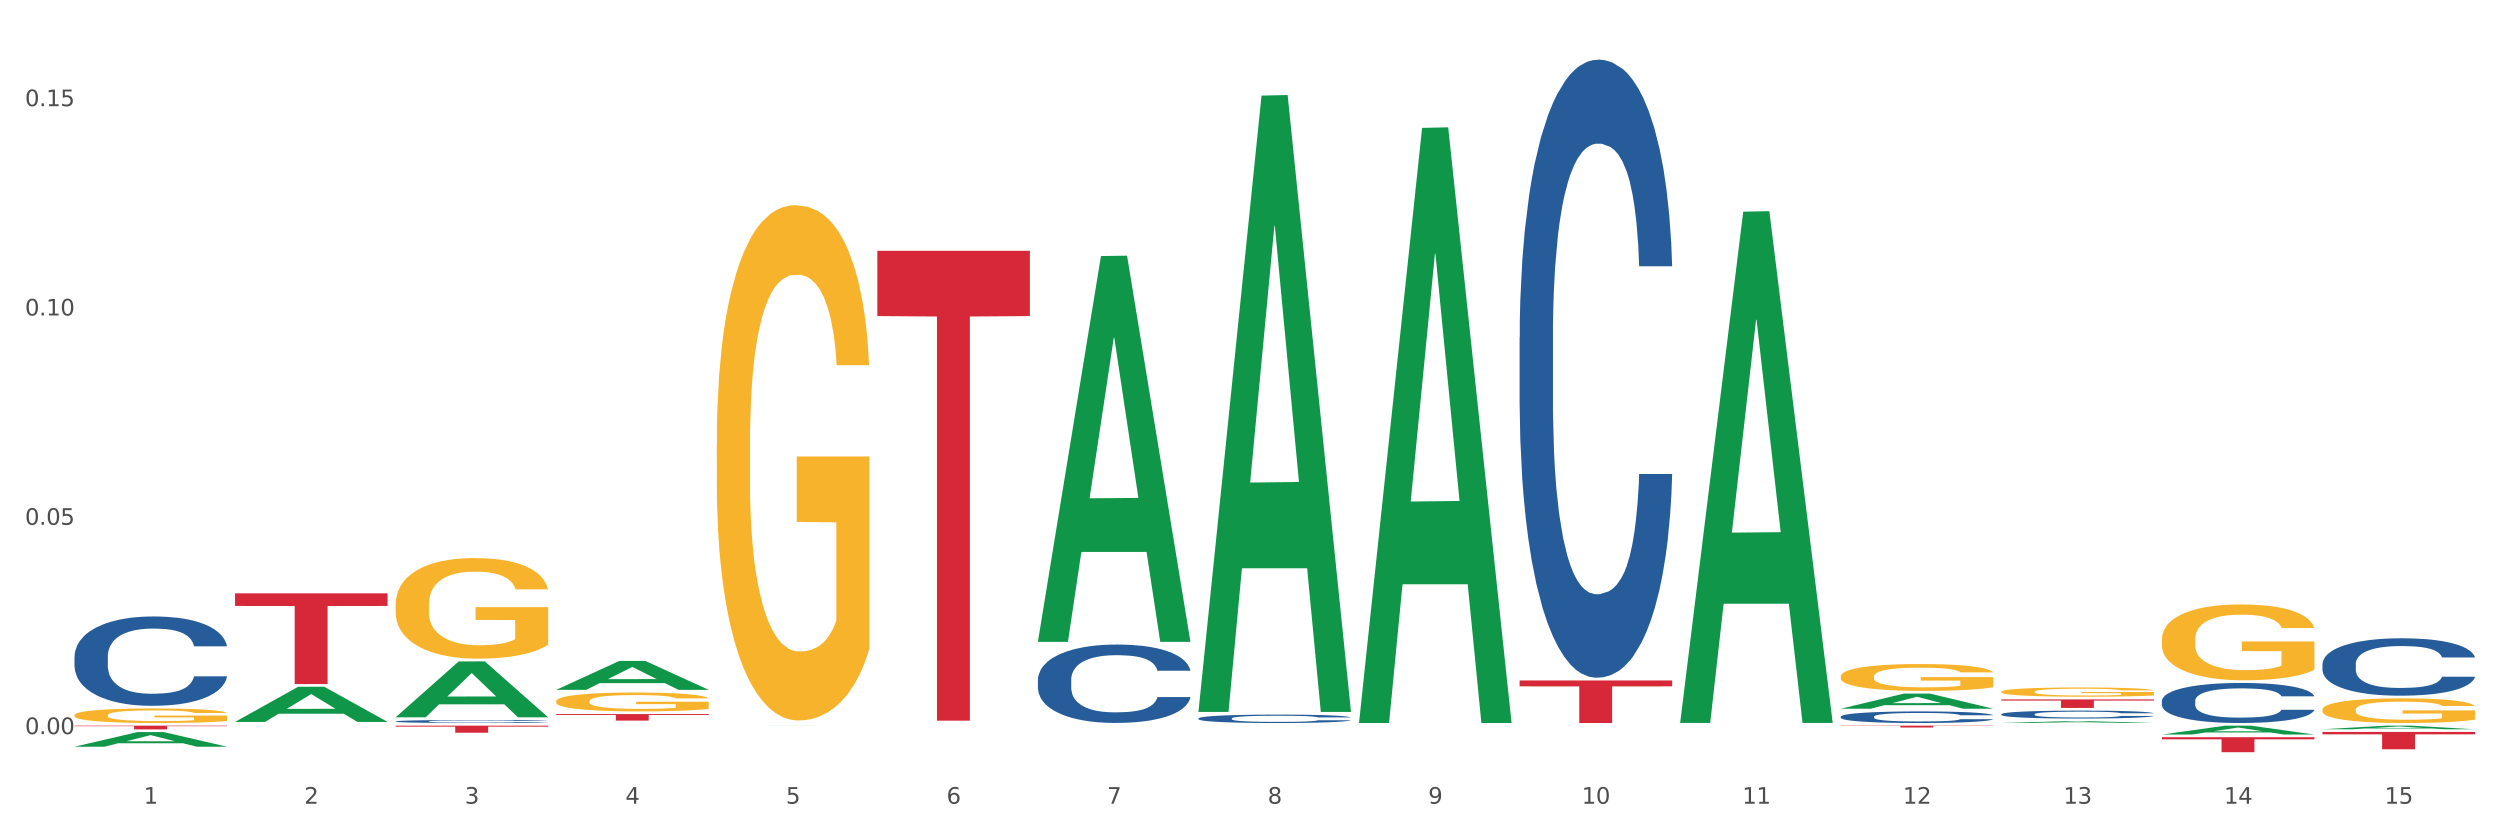 <?xml version="1.0" encoding="utf-8" standalone="no"?>
<!DOCTYPE svg PUBLIC "-//W3C//DTD SVG 1.1//EN"
  "http://www.w3.org/Graphics/SVG/1.1/DTD/svg11.dtd">
<svg xmlns:xlink="http://www.w3.org/1999/xlink" width="1080pt" height="360pt" viewBox="0 0 1080 360" xmlns="http://www.w3.org/2000/svg" version="1.1">
 <rect x="0" y="0" width="1080" height="360" fill="#333333" stroke="none"/>
 <defs>
  <style type="text/css">*{stroke-linejoin: round; stroke-linecap: butt}</style>
 </defs>
 <g id="figure_1">
  <g id="patch_1">
   <path d="M 0 360 
L 1080 360 
L 1080 0 
L 0 0 
z
" style="fill: #ffffff; stroke: #ffffff; stroke-linejoin: miter"/>
  </g>
  <g id="axes_1">
   <g id="matplotlib.axis_1">
    <g id="xtick_1">
     <g id="text_1">
      <!-- 1 -->
      <g style="fill: #4d4d4d" transform="translate(62.07 347.204) scale(0.096 -0.096)">
       <defs>
        <path id="DejaVuSans-31" d="M 794 531 
L 1825 531 
L 1825 4091 
L 703 3866 
L 703 4441 
L 1819 4666 
L 2450 4666 
L 2450 531 
L 3481 531 
L 3481 0 
L 794 0 
L 794 531 
z
" transform="scale(0.016)"/>
       </defs>
       <use xlink:href="#DejaVuSans-31"/>
      </g>
     </g>
    </g>
    <g id="xtick_2">
     <g id="text_2">
      <!-- 2 -->
      <g style="fill: #4d4d4d" transform="translate(131.436 347.204) scale(0.096 -0.096)">
       <defs>
        <path id="DejaVuSans-32" d="M 1228 531 
L 3431 531 
L 3431 0 
L 469 0 
L 469 531 
Q 828 903 1448 1529 
Q 2069 2156 2228 2338 
Q 2531 2678 2651 2914 
Q 2772 3150 2772 3378 
Q 2772 3750 2511 3984 
Q 2250 4219 1831 4219 
Q 1534 4219 1204 4116 
Q 875 4013 500 3803 
L 500 4441 
Q 881 4594 1212 4672 
Q 1544 4750 1819 4750 
Q 2544 4750 2975 4387 
Q 3406 4025 3406 3419 
Q 3406 3131 3298 2873 
Q 3191 2616 2906 2266 
Q 2828 2175 2409 1742 
Q 1991 1309 1228 531 
z
" transform="scale(0.016)"/>
       </defs>
       <use xlink:href="#DejaVuSans-32"/>
      </g>
     </g>
    </g>
    <g id="xtick_3">
     <g id="text_3">
      <!-- 3 -->
      <g style="fill: #4d4d4d" transform="translate(200.802 347.204) scale(0.096 -0.096)">
       <defs>
        <path id="DejaVuSans-33" d="M 2597 2516 
Q 3050 2419 3304 2112 
Q 3559 1806 3559 1356 
Q 3559 666 3084 287 
Q 2609 -91 1734 -91 
Q 1441 -91 1130 -33 
Q 819 25 488 141 
L 488 750 
Q 750 597 1062 519 
Q 1375 441 1716 441 
Q 2309 441 2620 675 
Q 2931 909 2931 1356 
Q 2931 1769 2642 2001 
Q 2353 2234 1838 2234 
L 1294 2234 
L 1294 2753 
L 1863 2753 
Q 2328 2753 2575 2939 
Q 2822 3125 2822 3475 
Q 2822 3834 2567 4026 
Q 2313 4219 1838 4219 
Q 1578 4219 1281 4162 
Q 984 4106 628 3988 
L 628 4550 
Q 988 4650 1302 4700 
Q 1616 4750 1894 4750 
Q 2613 4750 3031 4423 
Q 3450 4097 3450 3541 
Q 3450 3153 3228 2886 
Q 3006 2619 2597 2516 
z
" transform="scale(0.016)"/>
       </defs>
       <use xlink:href="#DejaVuSans-33"/>
      </g>
     </g>
    </g>
    <g id="xtick_4">
     <g id="text_4">
      <!-- 4 -->
      <g style="fill: #4d4d4d" transform="translate(270.169 347.204) scale(0.096 -0.096)">
       <defs>
        <path id="DejaVuSans-34" d="M 2419 4116 
L 825 1625 
L 2419 1625 
L 2419 4116 
z
M 2253 4666 
L 3047 4666 
L 3047 1625 
L 3713 1625 
L 3713 1100 
L 3047 1100 
L 3047 0 
L 2419 0 
L 2419 1100 
L 313 1100 
L 313 1709 
L 2253 4666 
z
" transform="scale(0.016)"/>
       </defs>
       <use xlink:href="#DejaVuSans-34"/>
      </g>
     </g>
    </g>
    <g id="xtick_5">
     <g id="text_5">
      <!-- 5 -->
      <g style="fill: #4d4d4d" transform="translate(339.535 347.204) scale(0.096 -0.096)">
       <defs>
        <path id="DejaVuSans-35" d="M 691 4666 
L 3169 4666 
L 3169 4134 
L 1269 4134 
L 1269 2991 
Q 1406 3038 1543 3061 
Q 1681 3084 1819 3084 
Q 2600 3084 3056 2656 
Q 3513 2228 3513 1497 
Q 3513 744 3044 326 
Q 2575 -91 1722 -91 
Q 1428 -91 1123 -41 
Q 819 9 494 109 
L 494 744 
Q 775 591 1075 516 
Q 1375 441 1709 441 
Q 2250 441 2565 725 
Q 2881 1009 2881 1497 
Q 2881 1984 2565 2268 
Q 2250 2553 1709 2553 
Q 1456 2553 1204 2497 
Q 953 2441 691 2322 
L 691 4666 
z
" transform="scale(0.016)"/>
       </defs>
       <use xlink:href="#DejaVuSans-35"/>
      </g>
     </g>
    </g>
    <g id="xtick_6">
     <g id="text_6">
      <!-- 6 -->
      <g style="fill: #4d4d4d" transform="translate(408.901 347.204) scale(0.096 -0.096)">
       <defs>
        <path id="DejaVuSans-36" d="M 2113 2584 
Q 1688 2584 1439 2293 
Q 1191 2003 1191 1497 
Q 1191 994 1439 701 
Q 1688 409 2113 409 
Q 2538 409 2786 701 
Q 3034 994 3034 1497 
Q 3034 2003 2786 2293 
Q 2538 2584 2113 2584 
z
M 3366 4563 
L 3366 3988 
Q 3128 4100 2886 4159 
Q 2644 4219 2406 4219 
Q 1781 4219 1451 3797 
Q 1122 3375 1075 2522 
Q 1259 2794 1537 2939 
Q 1816 3084 2150 3084 
Q 2853 3084 3261 2657 
Q 3669 2231 3669 1497 
Q 3669 778 3244 343 
Q 2819 -91 2113 -91 
Q 1303 -91 875 529 
Q 447 1150 447 2328 
Q 447 3434 972 4092 
Q 1497 4750 2381 4750 
Q 2619 4750 2861 4703 
Q 3103 4656 3366 4563 
z
" transform="scale(0.016)"/>
       </defs>
       <use xlink:href="#DejaVuSans-36"/>
      </g>
     </g>
    </g>
    <g id="xtick_7">
     <g id="text_7">
      <!-- 7 -->
      <g style="fill: #4d4d4d" transform="translate(478.267 347.204) scale(0.096 -0.096)">
       <defs>
        <path id="DejaVuSans-37" d="M 525 4666 
L 3525 4666 
L 3525 4397 
L 1831 0 
L 1172 0 
L 2766 4134 
L 525 4134 
L 525 4666 
z
" transform="scale(0.016)"/>
       </defs>
       <use xlink:href="#DejaVuSans-37"/>
      </g>
     </g>
    </g>
    <g id="xtick_8">
     <g id="text_8">
      <!-- 8 -->
      <g style="fill: #4d4d4d" transform="translate(547.634 347.204) scale(0.096 -0.096)">
       <defs>
        <path id="DejaVuSans-38" d="M 2034 2216 
Q 1584 2216 1326 1975 
Q 1069 1734 1069 1313 
Q 1069 891 1326 650 
Q 1584 409 2034 409 
Q 2484 409 2743 651 
Q 3003 894 3003 1313 
Q 3003 1734 2745 1975 
Q 2488 2216 2034 2216 
z
M 1403 2484 
Q 997 2584 770 2862 
Q 544 3141 544 3541 
Q 544 4100 942 4425 
Q 1341 4750 2034 4750 
Q 2731 4750 3128 4425 
Q 3525 4100 3525 3541 
Q 3525 3141 3298 2862 
Q 3072 2584 2669 2484 
Q 3125 2378 3379 2068 
Q 3634 1759 3634 1313 
Q 3634 634 3220 271 
Q 2806 -91 2034 -91 
Q 1263 -91 848 271 
Q 434 634 434 1313 
Q 434 1759 690 2068 
Q 947 2378 1403 2484 
z
M 1172 3481 
Q 1172 3119 1398 2916 
Q 1625 2713 2034 2713 
Q 2441 2713 2670 2916 
Q 2900 3119 2900 3481 
Q 2900 3844 2670 4047 
Q 2441 4250 2034 4250 
Q 1625 4250 1398 4047 
Q 1172 3844 1172 3481 
z
" transform="scale(0.016)"/>
       </defs>
       <use xlink:href="#DejaVuSans-38"/>
      </g>
     </g>
    </g>
    <g id="xtick_9">
     <g id="text_9">
      <!-- 9 -->
      <g style="fill: #4d4d4d" transform="translate(617 347.204) scale(0.096 -0.096)">
       <defs>
        <path id="DejaVuSans-39" d="M 703 97 
L 703 672 
Q 941 559 1184 500 
Q 1428 441 1663 441 
Q 2288 441 2617 861 
Q 2947 1281 2994 2138 
Q 2813 1869 2534 1725 
Q 2256 1581 1919 1581 
Q 1219 1581 811 2004 
Q 403 2428 403 3163 
Q 403 3881 828 4315 
Q 1253 4750 1959 4750 
Q 2769 4750 3195 4129 
Q 3622 3509 3622 2328 
Q 3622 1225 3098 567 
Q 2575 -91 1691 -91 
Q 1453 -91 1209 -44 
Q 966 3 703 97 
z
M 1959 2075 
Q 2384 2075 2632 2365 
Q 2881 2656 2881 3163 
Q 2881 3666 2632 3958 
Q 2384 4250 1959 4250 
Q 1534 4250 1286 3958 
Q 1038 3666 1038 3163 
Q 1038 2656 1286 2365 
Q 1534 2075 1959 2075 
z
" transform="scale(0.016)"/>
       </defs>
       <use xlink:href="#DejaVuSans-39"/>
      </g>
     </g>
    </g>
    <g id="xtick_10">
     <g id="text_10">
      <!-- 10 -->
      <g style="fill: #4d4d4d" transform="translate(683.312 347.204) scale(0.096 -0.096)">
       <defs>
        <path id="DejaVuSans-30" d="M 2034 4250 
Q 1547 4250 1301 3770 
Q 1056 3291 1056 2328 
Q 1056 1369 1301 889 
Q 1547 409 2034 409 
Q 2525 409 2770 889 
Q 3016 1369 3016 2328 
Q 3016 3291 2770 3770 
Q 2525 4250 2034 4250 
z
M 2034 4750 
Q 2819 4750 3233 4129 
Q 3647 3509 3647 2328 
Q 3647 1150 3233 529 
Q 2819 -91 2034 -91 
Q 1250 -91 836 529 
Q 422 1150 422 2328 
Q 422 3509 836 4129 
Q 1250 4750 2034 4750 
z
" transform="scale(0.016)"/>
       </defs>
       <use xlink:href="#DejaVuSans-31"/>
       <use xlink:href="#DejaVuSans-30" transform="translate(63.623 0)"/>
      </g>
     </g>
    </g>
    <g id="xtick_11">
     <g id="text_11">
      <!-- 11 -->
      <g style="fill: #4d4d4d" transform="translate(752.678 347.204) scale(0.096 -0.096)">
       <use xlink:href="#DejaVuSans-31"/>
       <use xlink:href="#DejaVuSans-31" transform="translate(63.623 0)"/>
      </g>
     </g>
    </g>
    <g id="xtick_12">
     <g id="text_12">
      <!-- 12 -->
      <g style="fill: #4d4d4d" transform="translate(822.044 347.204) scale(0.096 -0.096)">
       <use xlink:href="#DejaVuSans-31"/>
       <use xlink:href="#DejaVuSans-32" transform="translate(63.623 0)"/>
      </g>
     </g>
    </g>
    <g id="xtick_13">
     <g id="text_13">
      <!-- 13 -->
      <g style="fill: #4d4d4d" transform="translate(891.411 347.204) scale(0.096 -0.096)">
       <use xlink:href="#DejaVuSans-31"/>
       <use xlink:href="#DejaVuSans-33" transform="translate(63.623 0)"/>
      </g>
     </g>
    </g>
    <g id="xtick_14">
     <g id="text_14">
      <!-- 14 -->
      <g style="fill: #4d4d4d" transform="translate(960.777 347.204) scale(0.096 -0.096)">
       <use xlink:href="#DejaVuSans-31"/>
       <use xlink:href="#DejaVuSans-34" transform="translate(63.623 0)"/>
      </g>
     </g>
    </g>
    <g id="xtick_15">
     <g id="text_15">
      <!-- 15 -->
      <g style="fill: #4d4d4d" transform="translate(1030.143 347.204) scale(0.096 -0.096)">
       <use xlink:href="#DejaVuSans-31"/>
       <use xlink:href="#DejaVuSans-35" transform="translate(63.623 0)"/>
      </g>
     </g>
    </g>
    <g id="xtick_16"/>
    <g id="xtick_17"/>
    <g id="xtick_18"/>
    <g id="xtick_19"/>
    <g id="xtick_20"/>
    <g id="xtick_21"/>
    <g id="xtick_22"/>
    <g id="xtick_23"/>
    <g id="xtick_24"/>
    <g id="xtick_25"/>
    <g id="xtick_26"/>
    <g id="xtick_27"/>
    <g id="xtick_28"/>
    <g id="xtick_29"/>
   </g>
   <g id="matplotlib.axis_2">
    <g id="ytick_1">
     <g id="text_16">
      <!-- 0.00 -->
      <g style="fill: #4d4d4d" transform="translate(10.8 317.139) scale(0.096 -0.096)">
       <defs>
        <path id="DejaVuSans-2e" d="M 684 794 
L 1344 794 
L 1344 0 
L 684 0 
L 684 794 
z
" transform="scale(0.016)"/>
       </defs>
       <use xlink:href="#DejaVuSans-30"/>
       <use xlink:href="#DejaVuSans-2e" transform="translate(63.623 0)"/>
       <use xlink:href="#DejaVuSans-30" transform="translate(95.41 0)"/>
       <use xlink:href="#DejaVuSans-30" transform="translate(159.033 0)"/>
      </g>
     </g>
    </g>
    <g id="ytick_2">
     <g id="text_17">
      <!-- 0.05 -->
      <g style="fill: #4d4d4d" transform="translate(10.8 226.716) scale(0.096 -0.096)">
       <use xlink:href="#DejaVuSans-30"/>
       <use xlink:href="#DejaVuSans-2e" transform="translate(63.623 0)"/>
       <use xlink:href="#DejaVuSans-30" transform="translate(95.41 0)"/>
       <use xlink:href="#DejaVuSans-35" transform="translate(159.033 0)"/>
      </g>
     </g>
    </g>
    <g id="ytick_3">
     <g id="text_18">
      <!-- 0.10 -->
      <g style="fill: #4d4d4d" transform="translate(10.8 136.292) scale(0.096 -0.096)">
       <use xlink:href="#DejaVuSans-30"/>
       <use xlink:href="#DejaVuSans-2e" transform="translate(63.623 0)"/>
       <use xlink:href="#DejaVuSans-31" transform="translate(95.41 0)"/>
       <use xlink:href="#DejaVuSans-30" transform="translate(159.033 0)"/>
      </g>
     </g>
    </g>
    <g id="ytick_4">
     <g id="text_19">
      <!-- 0.15 -->
      <g style="fill: #4d4d4d" transform="translate(10.8 45.869) scale(0.096 -0.096)">
       <use xlink:href="#DejaVuSans-30"/>
       <use xlink:href="#DejaVuSans-2e" transform="translate(63.623 0)"/>
       <use xlink:href="#DejaVuSans-31" transform="translate(95.41 0)"/>
       <use xlink:href="#DejaVuSans-35" transform="translate(159.033 0)"/>
      </g>
     </g>
    </g>
    <g id="ytick_5"/>
    <g id="ytick_6"/>
    <g id="ytick_7"/>
   </g>
   <g id="PolyCollection_1">
    <path d="M 170.907 309.845 
L 170.975 309.822 
L 198.15 285.726 
L 209.427 285.703 
L 236.805 309.89 
L 223.762 309.89 
L 217.851 304.258 
L 189.794 304.258 
L 189.59 304.349 
L 183.883 309.89 
L 170.907 309.89 
L 170.907 309.845 
L 193.326 300.897 
L 214.319 300.874 
L 203.924 290.858 
L 203.788 290.813 
L 203.653 290.881 
L 193.258 300.874 
L 193.326 300.897 
L 170.907 309.845 
z
" clip-path="url(#pe5eda0c152)" style="fill: #109648"/>
    <path d="M 240.274 302.943 
L 240.351 302.935 
L 240.351 302.667 
L 240.507 302.436 
L 241.285 301.878 
L 242.452 301.417 
L 243.308 301.171 
L 244.164 300.97 
L 245.175 300.769 
L 246.42 300.561 
L 248.676 300.255 
L 250.077 300.099 
L 251.788 299.935 
L 254.9 299.697 
L 257.157 299.563 
L 259.491 299.451 
L 263.303 299.317 
L 265.793 299.258 
L 268.438 299.213 
L 271.628 299.183 
L 274.04 299.176 
L 279.33 299.198 
L 283.843 299.265 
L 286.021 299.317 
L 288.822 299.407 
L 290.3 299.466 
L 292.712 299.585 
L 295.202 299.742 
L 296.913 299.876 
L 299.481 300.129 
L 301.426 300.382 
L 303.215 300.695 
L 304.149 300.91 
L 304.849 301.111 
L 305.471 301.342 
L 306.094 301.707 
L 292.089 301.707 
L 291.545 301.446 
L 290.689 301.201 
L 289.444 300.962 
L 288.355 300.814 
L 286.488 300.628 
L 284.776 300.508 
L 282.987 300.419 
L 280.808 300.345 
L 279.097 300.307 
L 276.685 300.278 
L 271.939 300.285 
L 268.749 300.345 
L 266.571 300.419 
L 265.17 300.486 
L 263.925 300.561 
L 262.525 300.665 
L 260.891 300.821 
L 259.724 300.962 
L 258.557 301.141 
L 257.623 301.32 
L 256.768 301.528 
L 256.067 301.752 
L 255.523 301.982 
L 255.056 302.265 
L 254.667 302.734 
L 254.667 303.754 
L 254.823 303.985 
L 255.212 304.29 
L 255.678 304.521 
L 256.456 304.796 
L 257.157 304.982 
L 258.479 305.25 
L 259.957 305.474 
L 261.124 305.615 
L 262.291 305.734 
L 264.314 305.898 
L 266.571 306.032 
L 268.516 306.114 
L 271.161 306.188 
L 272.95 306.218 
L 274.506 306.233 
L 278.319 306.233 
L 281.042 306.211 
L 284.076 306.158 
L 286.41 306.091 
L 288.355 306.01 
L 290.533 305.876 
L 291.934 305.749 
L 291.934 304.193 
L 274.818 304.186 
L 274.818 303.151 
L 306.172 303.151 
L 306.172 306.188 
L 304.849 306.345 
L 303.371 306.486 
L 301.815 306.613 
L 299.481 306.769 
L 296.68 306.918 
L 294.19 307.022 
L 291.545 307.111 
L 288.433 307.193 
L 284.387 307.268 
L 281.897 307.297 
L 278.785 307.32 
L 275.129 307.327 
L 271.939 307.312 
L 268.827 307.275 
L 265.559 307.208 
L 262.369 307.111 
L 259.957 307.015 
L 257.546 306.895 
L 254.978 306.739 
L 252.955 306.59 
L 251.399 306.456 
L 249.688 306.285 
L 247.82 306.062 
L 246.42 305.861 
L 245.175 305.652 
L 243.853 305.384 
L 242.919 305.154 
L 241.985 304.863 
L 241.441 304.647 
L 240.818 304.312 
L 240.351 303.843 
L 240.274 302.943 
z
" clip-path="url(#pe5eda0c152)" style="fill: #f7b32b"/>
    <path d="M 32.175 322.566 
L 32.243 322.56 
L 59.417 316.26 
L 70.695 316.254 
L 98.073 322.578 
L 85.029 322.578 
L 79.119 321.105 
L 51.061 321.105 
L 50.857 321.129 
L 45.151 322.578 
L 32.175 322.578 
L 32.175 322.566 
L 54.594 320.226 
L 75.586 320.221 
L 65.192 317.602 
L 65.056 317.59 
L 64.92 317.608 
L 54.526 320.221 
L 54.594 320.226 
L 32.175 322.566 
z
" clip-path="url(#pe5eda0c152)" style="fill: #109648"/>
    <path d="M 309.64 191.502 
L 309.718 191.299 
L 309.718 183.979 
L 309.873 177.677 
L 310.651 162.428 
L 311.818 149.822 
L 312.674 143.113 
L 313.53 137.623 
L 314.541 132.134 
L 315.786 126.441 
L 318.042 118.105 
L 319.443 113.835 
L 321.155 109.362 
L 324.267 102.856 
L 326.523 99.196 
L 328.857 96.147 
L 332.669 92.487 
L 335.159 90.86 
L 337.804 89.641 
L 340.994 88.827 
L 343.406 88.624 
L 348.696 89.234 
L 353.209 91.064 
L 355.387 92.487 
L 358.188 94.927 
L 359.666 96.553 
L 362.078 99.806 
L 364.568 104.076 
L 366.279 107.736 
L 368.847 114.649 
L 370.792 121.561 
L 372.581 130.101 
L 373.515 135.997 
L 374.215 141.486 
L 374.838 147.789 
L 375.46 157.752 
L 361.456 157.752 
L 360.911 150.636 
L 360.055 143.926 
L 358.81 137.42 
L 357.721 133.354 
L 355.854 128.271 
L 354.142 125.018 
L 352.353 122.578 
L 350.174 120.545 
L 348.463 119.528 
L 346.051 118.715 
L 341.305 118.918 
L 338.115 120.545 
L 335.937 122.578 
L 334.536 124.408 
L 333.292 126.441 
L 331.891 129.287 
L 330.257 133.557 
L 329.09 137.42 
L 327.923 142.3 
L 326.99 147.179 
L 326.134 152.872 
L 325.434 158.972 
L 324.889 165.274 
L 324.422 173 
L 324.033 185.809 
L 324.033 213.664 
L 324.189 219.967 
L 324.578 228.303 
L 325.045 234.605 
L 325.823 242.128 
L 326.523 247.211 
L 327.845 254.53 
L 329.324 260.63 
L 330.491 264.493 
L 331.658 267.746 
L 333.681 272.219 
L 335.937 275.879 
L 337.882 278.115 
L 340.527 280.148 
L 342.317 280.962 
L 343.873 281.368 
L 347.685 281.368 
L 350.408 280.758 
L 353.442 279.335 
L 355.776 277.505 
L 357.721 275.269 
L 359.9 271.609 
L 361.3 268.153 
L 361.3 225.659 
L 344.184 225.456 
L 344.184 197.195 
L 375.538 197.195 
L 375.538 280.148 
L 374.215 284.418 
L 372.737 288.281 
L 371.181 291.737 
L 368.847 296.007 
L 366.046 300.073 
L 363.556 302.92 
L 360.911 305.359 
L 357.799 307.596 
L 353.753 309.629 
L 351.264 310.442 
L 348.152 311.052 
L 344.495 311.256 
L 341.305 310.849 
L 338.193 309.832 
L 334.925 308.003 
L 331.736 305.359 
L 329.324 302.716 
L 326.912 299.463 
L 324.344 295.194 
L 322.322 291.127 
L 320.766 287.468 
L 319.054 282.791 
L 317.187 276.692 
L 315.786 271.202 
L 314.541 265.509 
L 313.219 258.19 
L 312.285 251.887 
L 311.352 243.958 
L 310.807 238.062 
L 310.184 228.912 
L 309.718 216.104 
L 309.64 191.502 
z
" clip-path="url(#pe5eda0c152)" style="fill: #f7b32b"/>
    <path d="M 101.541 311.847 
L 101.609 311.833 
L 128.784 296.689 
L 140.061 296.675 
L 167.439 311.876 
L 154.395 311.876 
L 148.485 308.336 
L 120.427 308.336 
L 120.224 308.393 
L 114.517 311.876 
L 101.541 311.876 
L 101.541 311.847 
L 123.96 306.224 
L 144.952 306.209 
L 134.558 299.915 
L 134.422 299.886 
L 134.286 299.929 
L 123.892 306.209 
L 123.96 306.224 
L 101.541 311.847 
z
" clip-path="url(#pe5eda0c152)" style="fill: #109648"/>
    <path d="M 864.57 302.134 
L 930.468 302.134 
L 930.468 302.648 
L 904.546 302.652 
L 904.546 305.833 
L 890.335 305.833 
L 890.335 302.652 
L 864.57 302.648 
L 864.57 302.138 
L 864.57 302.134 
z
" clip-path="url(#pe5eda0c152)" style="fill: #d62839"/>
    <path d="M 933.936 317.321 
L 934.004 317.318 
L 961.178 313.496 
L 972.456 313.492 
L 999.834 317.329 
L 986.79 317.329 
L 980.88 316.435 
L 952.822 316.435 
L 952.618 316.45 
L 946.912 317.329 
L 933.936 317.329 
L 933.936 317.321 
L 956.355 315.902 
L 977.347 315.898 
L 966.953 314.31 
L 966.817 314.303 
L 966.681 314.313 
L 956.287 315.898 
L 956.355 315.902 
L 933.936 317.321 
z
" clip-path="url(#pe5eda0c152)" style="fill: #109648"/>
    <path d="M 1003.302 315.042 
L 1003.37 315.041 
L 1030.544 313.493 
L 1041.822 313.492 
L 1069.2 315.045 
L 1056.156 315.045 
L 1050.246 314.684 
L 1022.188 314.684 
L 1021.984 314.689 
L 1016.278 315.045 
L 1003.302 315.045 
L 1003.302 315.042 
L 1025.721 314.468 
L 1046.713 314.466 
L 1036.319 313.823 
L 1036.183 313.82 
L 1036.047 313.825 
L 1025.653 314.466 
L 1025.721 314.468 
L 1003.302 315.042 
z
" clip-path="url(#pe5eda0c152)" style="fill: #109648"/>
    <path d="M 864.57 312.34 
L 864.638 312.339 
L 891.812 311.559 
L 903.089 311.558 
L 930.468 312.341 
L 917.424 312.341 
L 911.513 312.159 
L 883.456 312.159 
L 883.252 312.162 
L 877.545 312.341 
L 864.57 312.341 
L 864.57 312.34 
L 886.989 312.05 
L 907.981 312.049 
L 897.587 311.725 
L 897.451 311.724 
L 897.315 311.726 
L 886.921 312.049 
L 886.989 312.05 
L 864.57 312.34 
z
" clip-path="url(#pe5eda0c152)" style="fill: #109648"/>
    <path d="M 795.203 306.164 
L 795.271 306.158 
L 822.446 299.638 
L 833.723 299.632 
L 861.101 306.176 
L 848.058 306.176 
L 842.147 304.652 
L 814.09 304.652 
L 813.886 304.677 
L 808.179 306.176 
L 795.203 306.176 
L 795.203 306.164 
L 817.622 303.743 
L 838.615 303.737 
L 828.22 301.027 
L 828.084 301.015 
L 827.949 301.033 
L 817.554 303.737 
L 817.622 303.743 
L 795.203 306.164 
z
" clip-path="url(#pe5eda0c152)" style="fill: #109648"/>
    <path d="M 587.105 311.858 
L 587.173 311.616 
L 614.347 55.242 
L 625.624 55 
L 653.003 312.341 
L 639.959 312.341 
L 634.049 252.416 
L 605.991 252.416 
L 605.787 253.382 
L 600.081 312.341 
L 587.105 312.341 
L 587.105 311.858 
L 609.524 216.654 
L 630.516 216.412 
L 620.122 109.851 
L 619.986 109.368 
L 619.85 110.093 
L 609.456 216.412 
L 609.524 216.654 
L 587.105 311.858 
z
" clip-path="url(#pe5eda0c152)" style="fill: #109648"/>
    <path d="M 725.837 311.886 
L 725.905 311.678 
L 753.08 91.434 
L 764.357 91.226 
L 791.735 312.301 
L 778.691 312.301 
L 772.781 260.821 
L 744.723 260.821 
L 744.52 261.651 
L 738.813 312.301 
L 725.837 312.301 
L 725.837 311.886 
L 748.256 230.099 
L 769.248 229.891 
L 758.854 138.348 
L 758.718 137.932 
L 758.582 138.555 
L 748.188 229.891 
L 748.256 230.099 
L 725.837 311.886 
z
" clip-path="url(#pe5eda0c152)" style="fill: #109648"/>
    <path d="M 656.471 293.951 
L 722.369 293.951 
L 722.369 296.507 
L 696.447 296.524 
L 696.447 312.341 
L 682.237 312.341 
L 682.237 296.524 
L 656.471 296.507 
L 656.471 293.968 
L 656.471 293.951 
z
" clip-path="url(#pe5eda0c152)" style="fill: #d62839"/>
    <path d="M 379.006 108.334 
L 444.904 108.334 
L 444.904 136.542 
L 418.982 136.733 
L 418.982 311.32 
L 404.772 311.32 
L 404.772 136.733 
L 379.006 136.542 
L 379.006 108.525 
L 379.006 108.334 
z
" clip-path="url(#pe5eda0c152)" style="fill: #d62839"/>
    <path d="M 1003.302 316.196 
L 1069.2 316.196 
L 1069.2 317.239 
L 1043.278 317.246 
L 1043.278 323.697 
L 1029.068 323.697 
L 1029.068 317.246 
L 1003.302 317.239 
L 1003.302 316.203 
L 1003.302 316.196 
z
" clip-path="url(#pe5eda0c152)" style="fill: #d62839"/>
    <path d="M 933.936 318.48 
L 999.834 318.48 
L 999.834 319.379 
L 973.912 319.385 
L 973.912 324.95 
L 959.702 324.95 
L 959.702 319.385 
L 933.936 319.379 
L 933.936 318.486 
L 933.936 318.48 
z
" clip-path="url(#pe5eda0c152)" style="fill: #d62839"/>
    <path d="M 101.541 256.324 
L 167.439 256.324 
L 167.439 261.771 
L 141.517 261.808 
L 141.517 295.524 
L 127.307 295.524 
L 127.307 261.808 
L 101.541 261.771 
L 101.541 256.361 
L 101.541 256.324 
z
" clip-path="url(#pe5eda0c152)" style="fill: #d62839"/>
    <path d="M 32.175 313.492 
L 98.073 313.492 
L 98.073 313.716 
L 72.151 313.717 
L 72.151 315.103 
L 57.941 315.103 
L 57.941 313.717 
L 32.175 313.716 
L 32.175 313.494 
L 32.175 313.492 
z
" clip-path="url(#pe5eda0c152)" style="fill: #d62839"/>
    <path d="M 240.274 308.478 
L 306.172 308.478 
L 306.172 308.872 
L 280.25 308.875 
L 280.25 311.313 
L 266.039 311.313 
L 266.039 308.875 
L 240.274 308.872 
L 240.274 308.481 
L 240.274 308.478 
z
" clip-path="url(#pe5eda0c152)" style="fill: #d62839"/>
    <path d="M 170.907 313.492 
L 236.805 313.492 
L 236.805 313.915 
L 210.883 313.918 
L 210.883 316.536 
L 196.673 316.536 
L 196.673 313.918 
L 170.907 313.915 
L 170.907 313.495 
L 170.907 313.492 
z
" clip-path="url(#pe5eda0c152)" style="fill: #d62839"/>
    <path d="M 795.203 313.492 
L 861.101 313.492 
L 861.101 313.605 
L 835.179 313.606 
L 835.179 314.307 
L 820.969 314.307 
L 820.969 313.606 
L 795.203 313.605 
L 795.203 313.493 
L 795.203 313.492 
z
" clip-path="url(#pe5eda0c152)" style="fill: #d62839"/>
    <path d="M 448.372 276.981 
L 448.44 276.824 
L 475.615 110.609 
L 486.892 110.452 
L 514.27 277.294 
L 501.227 277.294 
L 495.316 238.442 
L 467.259 238.442 
L 467.055 239.069 
L 461.348 277.294 
L 448.372 277.294 
L 448.372 276.981 
L 470.791 215.257 
L 491.783 215.1 
L 481.389 146.014 
L 481.253 145.701 
L 481.117 146.17 
L 470.723 215.1 
L 470.791 215.257 
L 448.372 276.981 
z
" clip-path="url(#pe5eda0c152)" style="fill: #109648"/>
    <path d="M 309.64 313.528 
L 309.708 313.528 
L 336.882 313.497 
L 348.16 313.497 
L 375.538 313.528 
L 362.494 313.528 
L 356.584 313.521 
L 328.526 313.521 
L 328.322 313.521 
L 322.616 313.528 
L 309.64 313.528 
L 309.64 313.528 
L 332.059 313.517 
L 353.051 313.517 
L 342.657 313.504 
L 342.521 313.504 
L 342.385 313.504 
L 331.991 313.517 
L 332.059 313.517 
L 309.64 313.528 
z
" clip-path="url(#pe5eda0c152)" style="fill: #109648"/>
    <path d="M 240.274 298.002 
L 240.342 297.99 
L 267.516 285.539 
L 278.793 285.527 
L 306.172 298.025 
L 293.128 298.025 
L 287.217 295.115 
L 259.16 295.115 
L 258.956 295.162 
L 253.249 298.025 
L 240.274 298.025 
L 240.274 298.002 
L 262.693 293.378 
L 283.685 293.366 
L 273.291 288.191 
L 273.155 288.167 
L 273.019 288.203 
L 262.625 293.366 
L 262.693 293.378 
L 240.274 298.002 
z
" clip-path="url(#pe5eda0c152)" style="fill: #109648"/>
    <path d="M 517.739 307.057 
L 517.806 306.807 
L 544.981 41.298 
L 556.258 41.047 
L 583.636 307.558 
L 570.593 307.558 
L 564.682 245.497 
L 536.625 245.497 
L 536.421 246.498 
L 530.714 307.558 
L 517.739 307.558 
L 517.739 307.057 
L 540.157 208.461 
L 561.15 208.211 
L 550.755 97.853 
L 550.62 97.352 
L 550.484 98.103 
L 540.089 208.211 
L 540.157 208.461 
L 517.739 307.057 
z
" clip-path="url(#pe5eda0c152)" style="fill: #109648"/>
    <path d="M 517.739 310.341 
L 517.816 310.338 
L 517.816 310.245 
L 518.05 310.119 
L 518.907 309.886 
L 519.997 309.711 
L 521.867 309.505 
L 522.88 309.419 
L 524.204 309.322 
L 526.93 309.167 
L 530.046 309.034 
L 532.227 308.961 
L 533.863 308.914 
L 537.523 308.832 
L 539.627 308.795 
L 541.808 308.765 
L 543.677 308.745 
L 546.793 308.722 
L 549.285 308.712 
L 552.167 308.709 
L 554.582 308.712 
L 557.776 308.725 
L 562.449 308.765 
L 564.241 308.788 
L 566.656 308.828 
L 569.148 308.881 
L 571.173 308.934 
L 573.51 309.011 
L 575.925 309.11 
L 578.262 309.236 
L 579.898 309.352 
L 581.222 309.475 
L 582.39 309.624 
L 583.247 309.787 
L 583.636 309.923 
L 569.382 309.923 
L 568.992 309.8 
L 568.214 309.667 
L 567.435 309.578 
L 566.578 309.505 
L 565.254 309.422 
L 564.085 309.369 
L 562.138 309.306 
L 560.346 309.266 
L 558.866 309.243 
L 557.075 309.223 
L 553.258 309.203 
L 550.532 309.203 
L 548.818 309.21 
L 546.715 309.226 
L 544.923 309.249 
L 542.82 309.289 
L 541.184 309.332 
L 539.549 309.389 
L 538.614 309.429 
L 537.212 309.502 
L 536.277 309.561 
L 535.031 309.664 
L 534.33 309.737 
L 533.084 309.926 
L 532.538 310.066 
L 532.305 310.162 
L 532.149 310.268 
L 532.149 310.785 
L 532.616 311.018 
L 533.006 311.117 
L 533.629 311.23 
L 534.797 311.376 
L 536.511 311.518 
L 538.302 311.621 
L 539.782 311.684 
L 541.184 311.731 
L 542.587 311.767 
L 544.3 311.8 
L 545.702 311.82 
L 547.805 311.84 
L 550.298 311.85 
L 552.245 311.85 
L 556.218 311.834 
L 558.009 311.817 
L 559.723 311.794 
L 561.593 311.757 
L 563.073 311.717 
L 563.929 311.688 
L 565.331 311.625 
L 566.422 311.558 
L 567.357 311.482 
L 567.98 311.416 
L 568.681 311.316 
L 569.226 311.203 
L 569.382 311.144 
L 583.636 311.144 
L 583.325 311.263 
L 582.78 311.379 
L 581.689 311.535 
L 580.832 311.625 
L 579.508 311.734 
L 578.106 311.827 
L 576.159 311.93 
L 574.367 312.006 
L 572.498 312.072 
L 570.472 312.132 
L 566.811 312.215 
L 565.487 312.238 
L 562.683 312.278 
L 560.502 312.301 
L 557.308 312.324 
L 554.037 312.338 
L 550.61 312.341 
L 547.572 312.334 
L 544.222 312.315 
L 542.119 312.295 
L 539.782 312.265 
L 537.056 312.218 
L 534.486 312.162 
L 532.071 312.096 
L 529.812 312.019 
L 527.709 311.933 
L 524.983 311.79 
L 522.957 311.651 
L 521.477 311.522 
L 520.465 311.412 
L 519.452 311.273 
L 518.907 311.177 
L 518.05 310.945 
L 517.739 310.729 
L 517.739 310.341 
z
" clip-path="url(#pe5eda0c152)" style="fill: #255c99"/>
    <path d="M 1003.302 306.613 
L 1003.38 306.603 
L 1003.38 306.253 
L 1003.535 305.951 
L 1004.314 305.222 
L 1005.481 304.619 
L 1006.336 304.298 
L 1007.192 304.036 
L 1008.204 303.773 
L 1009.448 303.501 
L 1011.705 303.102 
L 1013.105 302.898 
L 1014.817 302.684 
L 1017.929 302.373 
L 1020.185 302.197 
L 1022.519 302.052 
L 1026.331 301.877 
L 1028.821 301.799 
L 1031.466 301.74 
L 1034.656 301.701 
L 1037.068 301.692 
L 1042.358 301.721 
L 1046.871 301.808 
L 1049.049 301.877 
L 1051.85 301.993 
L 1053.328 302.071 
L 1055.74 302.227 
L 1058.23 302.431 
L 1059.942 302.606 
L 1062.509 302.937 
L 1064.454 303.267 
L 1066.244 303.676 
L 1067.177 303.958 
L 1067.877 304.22 
L 1068.5 304.522 
L 1069.122 304.998 
L 1055.118 304.998 
L 1054.573 304.658 
L 1053.717 304.337 
L 1052.473 304.026 
L 1051.383 303.831 
L 1049.516 303.588 
L 1047.805 303.433 
L 1046.015 303.316 
L 1043.837 303.219 
L 1042.125 303.17 
L 1039.713 303.131 
L 1034.967 303.141 
L 1031.777 303.219 
L 1029.599 303.316 
L 1028.199 303.403 
L 1026.954 303.501 
L 1025.553 303.637 
L 1023.919 303.841 
L 1022.752 304.026 
L 1021.585 304.259 
L 1020.652 304.493 
L 1019.796 304.765 
L 1019.096 305.057 
L 1018.551 305.358 
L 1018.084 305.728 
L 1017.695 306.341 
L 1017.695 307.673 
L 1017.851 307.974 
L 1018.24 308.373 
L 1018.707 308.675 
L 1019.485 309.034 
L 1020.185 309.278 
L 1021.508 309.628 
L 1022.986 309.919 
L 1024.153 310.104 
L 1025.32 310.26 
L 1027.343 310.474 
L 1029.599 310.649 
L 1031.544 310.756 
L 1034.189 310.853 
L 1035.979 310.892 
L 1037.535 310.911 
L 1041.347 310.911 
L 1044.07 310.882 
L 1047.104 310.814 
L 1049.438 310.727 
L 1051.383 310.62 
L 1053.562 310.445 
L 1054.962 310.279 
L 1054.962 308.247 
L 1037.846 308.237 
L 1037.846 306.885 
L 1069.2 306.885 
L 1069.2 310.853 
L 1067.877 311.057 
L 1066.399 311.242 
L 1064.843 311.407 
L 1062.509 311.612 
L 1059.708 311.806 
L 1057.219 311.942 
L 1054.573 312.059 
L 1051.461 312.166 
L 1047.416 312.263 
L 1044.926 312.302 
L 1041.814 312.331 
L 1038.157 312.341 
L 1034.967 312.322 
L 1031.855 312.273 
L 1028.588 312.185 
L 1025.398 312.059 
L 1022.986 311.933 
L 1020.574 311.777 
L 1018.007 311.573 
L 1015.984 311.378 
L 1014.428 311.203 
L 1012.716 310.98 
L 1010.849 310.688 
L 1009.448 310.425 
L 1008.204 310.153 
L 1006.881 309.803 
L 1005.947 309.501 
L 1005.014 309.122 
L 1004.469 308.84 
L 1003.847 308.402 
L 1003.38 307.79 
L 1003.302 306.613 
z
" clip-path="url(#pe5eda0c152)" style="fill: #f7b32b"/>
    <path d="M 795.203 292.234 
L 795.281 292.223 
L 795.281 291.841 
L 795.437 291.512 
L 796.215 290.717 
L 797.382 290.059 
L 798.238 289.709 
L 799.094 289.423 
L 800.105 289.136 
L 801.35 288.839 
L 803.606 288.404 
L 805.006 288.182 
L 806.718 287.948 
L 809.83 287.609 
L 812.086 287.418 
L 814.42 287.259 
L 818.233 287.068 
L 820.722 286.983 
L 823.368 286.919 
L 826.557 286.877 
L 828.969 286.866 
L 834.26 286.898 
L 838.772 286.994 
L 840.951 287.068 
L 843.752 287.195 
L 845.23 287.28 
L 847.642 287.45 
L 850.131 287.673 
L 851.843 287.863 
L 854.41 288.224 
L 856.355 288.585 
L 858.145 289.03 
L 859.078 289.338 
L 859.779 289.624 
L 860.401 289.953 
L 861.024 290.473 
L 847.019 290.473 
L 846.475 290.102 
L 845.619 289.752 
L 844.374 289.412 
L 843.285 289.2 
L 841.418 288.935 
L 839.706 288.765 
L 837.916 288.638 
L 835.738 288.532 
L 834.026 288.479 
L 831.615 288.436 
L 826.869 288.447 
L 823.679 288.532 
L 821.5 288.638 
L 820.1 288.733 
L 818.855 288.839 
L 817.455 288.988 
L 815.821 289.211 
L 814.654 289.412 
L 813.487 289.667 
L 812.553 289.921 
L 811.697 290.218 
L 810.997 290.537 
L 810.453 290.865 
L 809.986 291.268 
L 809.597 291.937 
L 809.597 293.39 
L 809.752 293.719 
L 810.141 294.154 
L 810.608 294.482 
L 811.386 294.875 
L 812.086 295.14 
L 813.409 295.522 
L 814.887 295.84 
L 816.054 296.042 
L 817.221 296.211 
L 819.244 296.445 
L 821.5 296.636 
L 823.445 296.752 
L 826.091 296.858 
L 827.88 296.901 
L 829.436 296.922 
L 833.248 296.922 
L 835.971 296.89 
L 839.006 296.816 
L 841.34 296.72 
L 843.285 296.604 
L 845.463 296.413 
L 846.864 296.233 
L 846.864 294.016 
L 829.747 294.005 
L 829.747 292.531 
L 861.101 292.531 
L 861.101 296.858 
L 859.779 297.081 
L 858.3 297.283 
L 856.744 297.463 
L 854.41 297.686 
L 851.61 297.898 
L 849.12 298.046 
L 846.475 298.174 
L 843.363 298.29 
L 839.317 298.396 
L 836.827 298.439 
L 833.715 298.471 
L 830.059 298.481 
L 826.869 298.46 
L 823.757 298.407 
L 820.489 298.312 
L 817.299 298.174 
L 814.887 298.036 
L 812.475 297.866 
L 809.908 297.643 
L 807.885 297.431 
L 806.329 297.24 
L 804.617 296.996 
L 802.75 296.678 
L 801.35 296.392 
L 800.105 296.095 
L 798.782 295.713 
L 797.849 295.384 
L 796.915 294.97 
L 796.37 294.663 
L 795.748 294.185 
L 795.281 293.517 
L 795.203 292.234 
z
" clip-path="url(#pe5eda0c152)" style="fill: #f7b32b"/>
    <path d="M 864.57 298.835 
L 864.647 298.831 
L 864.647 298.7 
L 864.803 298.587 
L 865.581 298.314 
L 866.748 298.087 
L 867.604 297.967 
L 868.46 297.869 
L 869.471 297.77 
L 870.716 297.668 
L 872.972 297.518 
L 874.373 297.442 
L 876.084 297.362 
L 879.196 297.245 
L 881.453 297.179 
L 883.787 297.125 
L 887.599 297.059 
L 890.089 297.03 
L 892.734 297.008 
L 895.924 296.993 
L 898.336 296.99 
L 903.626 297.001 
L 908.139 297.033 
L 910.317 297.059 
L 913.118 297.103 
L 914.596 297.132 
L 917.008 297.19 
L 919.498 297.267 
L 921.209 297.332 
L 923.777 297.456 
L 925.722 297.58 
L 927.511 297.734 
L 928.445 297.839 
L 929.145 297.938 
L 929.767 298.051 
L 930.39 298.23 
L 916.385 298.23 
L 915.841 298.102 
L 914.985 297.982 
L 913.74 297.865 
L 912.651 297.792 
L 910.784 297.701 
L 909.072 297.642 
L 907.283 297.599 
L 905.104 297.562 
L 903.393 297.544 
L 900.981 297.529 
L 896.235 297.533 
L 893.045 297.562 
L 890.867 297.599 
L 889.466 297.632 
L 888.221 297.668 
L 886.821 297.719 
L 885.187 297.796 
L 884.02 297.865 
L 882.853 297.952 
L 881.919 298.04 
L 881.064 298.142 
L 880.363 298.252 
L 879.819 298.365 
L 879.352 298.503 
L 878.963 298.733 
L 878.963 299.233 
L 879.119 299.346 
L 879.508 299.495 
L 879.974 299.608 
L 880.752 299.743 
L 881.453 299.834 
L 882.775 299.966 
L 884.253 300.075 
L 885.42 300.144 
L 886.587 300.203 
L 888.61 300.283 
L 890.867 300.349 
L 892.812 300.389 
L 895.457 300.425 
L 897.246 300.44 
L 898.802 300.447 
L 902.615 300.447 
L 905.338 300.436 
L 908.372 300.411 
L 910.706 300.378 
L 912.651 300.338 
L 914.829 300.272 
L 916.23 300.21 
L 916.23 299.448 
L 899.114 299.444 
L 899.114 298.937 
L 930.468 298.937 
L 930.468 300.425 
L 929.145 300.502 
L 927.667 300.571 
L 926.111 300.633 
L 923.777 300.71 
L 920.976 300.783 
L 918.486 300.834 
L 915.841 300.877 
L 912.729 300.918 
L 908.683 300.954 
L 906.193 300.969 
L 903.081 300.98 
L 899.425 300.983 
L 896.235 300.976 
L 893.123 300.958 
L 889.855 300.925 
L 886.665 300.877 
L 884.253 300.83 
L 881.842 300.772 
L 879.274 300.695 
L 877.251 300.622 
L 875.695 300.557 
L 873.984 300.473 
L 872.116 300.363 
L 870.716 300.265 
L 869.471 300.163 
L 868.149 300.031 
L 867.215 299.918 
L 866.281 299.776 
L 865.737 299.67 
L 865.114 299.506 
L 864.647 299.276 
L 864.57 298.835 
z
" clip-path="url(#pe5eda0c152)" style="fill: #f7b32b"/>
    <path d="M 933.936 276.27 
L 934.014 276.24 
L 934.014 275.163 
L 934.169 274.235 
L 934.947 271.991 
L 936.114 270.136 
L 936.97 269.149 
L 937.826 268.341 
L 938.837 267.533 
L 940.082 266.696 
L 942.338 265.469 
L 943.739 264.841 
L 945.45 264.182 
L 948.563 263.225 
L 950.819 262.686 
L 953.153 262.238 
L 956.965 261.699 
L 959.455 261.46 
L 962.1 261.28 
L 965.29 261.16 
L 967.702 261.131 
L 972.992 261.22 
L 977.505 261.49 
L 979.683 261.699 
L 982.484 262.058 
L 983.962 262.297 
L 986.374 262.776 
L 988.864 263.404 
L 990.575 263.943 
L 993.143 264.96 
L 995.088 265.978 
L 996.877 267.234 
L 997.811 268.102 
L 998.511 268.91 
L 999.134 269.837 
L 999.756 271.303 
L 985.752 271.303 
L 985.207 270.256 
L 984.351 269.269 
L 983.106 268.311 
L 982.017 267.713 
L 980.15 266.965 
L 978.438 266.486 
L 976.649 266.127 
L 974.47 265.828 
L 972.759 265.678 
L 970.347 265.559 
L 965.601 265.589 
L 962.411 265.828 
L 960.233 266.127 
L 958.832 266.396 
L 957.588 266.696 
L 956.187 267.114 
L 954.553 267.743 
L 953.386 268.311 
L 952.219 269.029 
L 951.286 269.747 
L 950.43 270.585 
L 949.73 271.483 
L 949.185 272.41 
L 948.718 273.547 
L 948.329 275.432 
L 948.329 279.531 
L 948.485 280.459 
L 948.874 281.685 
L 949.341 282.613 
L 950.119 283.72 
L 950.819 284.468 
L 952.141 285.545 
L 953.62 286.443 
L 954.787 287.011 
L 955.954 287.49 
L 957.977 288.148 
L 960.233 288.687 
L 962.178 289.016 
L 964.823 289.315 
L 966.613 289.435 
L 968.169 289.495 
L 971.981 289.495 
L 974.704 289.405 
L 977.738 289.195 
L 980.072 288.926 
L 982.017 288.597 
L 984.196 288.058 
L 985.596 287.55 
L 985.596 281.297 
L 968.48 281.267 
L 968.48 277.108 
L 999.834 277.108 
L 999.834 289.315 
L 998.511 289.943 
L 997.033 290.512 
L 995.477 291.02 
L 993.143 291.649 
L 990.342 292.247 
L 987.852 292.666 
L 985.207 293.025 
L 982.095 293.354 
L 978.049 293.653 
L 975.56 293.773 
L 972.448 293.863 
L 968.791 293.893 
L 965.601 293.833 
L 962.489 293.683 
L 959.221 293.414 
L 956.032 293.025 
L 953.62 292.636 
L 951.208 292.157 
L 948.64 291.529 
L 946.618 290.931 
L 945.061 290.392 
L 943.35 289.704 
L 941.483 288.806 
L 940.082 287.999 
L 938.837 287.161 
L 937.515 286.084 
L 936.581 285.156 
L 935.648 283.989 
L 935.103 283.122 
L 934.48 281.775 
L 934.014 279.89 
L 933.936 276.27 
z
" clip-path="url(#pe5eda0c152)" style="fill: #f7b32b"/>
    <path d="M 170.907 261.175 
L 170.985 261.135 
L 170.985 259.706 
L 171.141 258.476 
L 171.919 255.499 
L 173.086 253.038 
L 173.942 251.729 
L 174.798 250.657 
L 175.809 249.585 
L 177.054 248.474 
L 179.31 246.847 
L 180.71 246.013 
L 182.422 245.14 
L 185.534 243.87 
L 187.79 243.155 
L 190.124 242.56 
L 193.937 241.846 
L 196.426 241.528 
L 199.072 241.29 
L 202.261 241.131 
L 204.673 241.092 
L 209.964 241.211 
L 214.476 241.568 
L 216.655 241.846 
L 219.456 242.322 
L 220.934 242.64 
L 223.346 243.275 
L 225.835 244.108 
L 227.547 244.822 
L 230.114 246.172 
L 232.059 247.521 
L 233.849 249.188 
L 234.783 250.339 
L 235.483 251.411 
L 236.105 252.641 
L 236.728 254.586 
L 222.723 254.586 
L 222.179 253.197 
L 221.323 251.887 
L 220.078 250.617 
L 218.989 249.823 
L 217.122 248.831 
L 215.41 248.196 
L 213.62 247.72 
L 211.442 247.323 
L 209.73 247.124 
L 207.319 246.966 
L 202.573 247.005 
L 199.383 247.323 
L 197.204 247.72 
L 195.804 248.077 
L 194.559 248.474 
L 193.159 249.03 
L 191.525 249.863 
L 190.358 250.617 
L 189.191 251.57 
L 188.257 252.522 
L 187.401 253.634 
L 186.701 254.824 
L 186.157 256.055 
L 185.69 257.563 
L 185.301 260.063 
L 185.301 265.501 
L 185.456 266.731 
L 185.845 268.359 
L 186.312 269.589 
L 187.09 271.058 
L 187.79 272.05 
L 189.113 273.479 
L 190.591 274.669 
L 191.758 275.423 
L 192.925 276.058 
L 194.948 276.932 
L 197.204 277.646 
L 199.149 278.083 
L 201.795 278.48 
L 203.584 278.638 
L 205.14 278.718 
L 208.952 278.718 
L 211.675 278.599 
L 214.71 278.321 
L 217.044 277.964 
L 218.989 277.527 
L 221.167 276.813 
L 222.568 276.138 
L 222.568 267.843 
L 205.451 267.803 
L 205.451 262.286 
L 236.805 262.286 
L 236.805 278.48 
L 235.483 279.313 
L 234.004 280.067 
L 232.448 280.742 
L 230.114 281.575 
L 227.314 282.369 
L 224.824 282.925 
L 222.179 283.401 
L 219.067 283.838 
L 215.021 284.235 
L 212.531 284.393 
L 209.419 284.512 
L 205.763 284.552 
L 202.573 284.473 
L 199.461 284.274 
L 196.193 283.917 
L 193.003 283.401 
L 190.591 282.885 
L 188.179 282.25 
L 185.612 281.417 
L 183.589 280.623 
L 182.033 279.908 
L 180.321 278.996 
L 178.454 277.805 
L 177.054 276.733 
L 175.809 275.622 
L 174.486 274.193 
L 173.553 272.963 
L 172.619 271.415 
L 172.074 270.264 
L 171.452 268.478 
L 170.985 265.977 
L 170.907 261.175 
z
" clip-path="url(#pe5eda0c152)" style="fill: #f7b32b"/>
    <path d="M 32.175 308.963 
L 32.253 308.957 
L 32.253 308.75 
L 32.408 308.572 
L 33.186 308.142 
L 34.353 307.787 
L 35.209 307.597 
L 36.065 307.442 
L 37.076 307.288 
L 38.321 307.127 
L 40.578 306.892 
L 41.978 306.771 
L 43.69 306.645 
L 46.802 306.462 
L 49.058 306.358 
L 51.392 306.272 
L 55.204 306.169 
L 57.694 306.123 
L 60.339 306.089 
L 63.529 306.066 
L 65.941 306.06 
L 71.231 306.077 
L 75.744 306.129 
L 77.922 306.169 
L 80.723 306.238 
L 82.201 306.284 
L 84.613 306.376 
L 87.103 306.496 
L 88.815 306.599 
L 91.382 306.794 
L 93.327 306.989 
L 95.116 307.23 
L 96.05 307.397 
L 96.75 307.551 
L 97.373 307.729 
L 97.995 308.01 
L 83.991 308.01 
L 83.446 307.81 
L 82.59 307.62 
L 81.346 307.437 
L 80.256 307.322 
L 78.389 307.179 
L 76.677 307.087 
L 74.888 307.018 
L 72.71 306.961 
L 70.998 306.932 
L 68.586 306.909 
L 63.84 306.915 
L 60.65 306.961 
L 58.472 307.018 
L 57.071 307.07 
L 55.827 307.127 
L 54.426 307.207 
L 52.792 307.328 
L 51.625 307.437 
L 50.458 307.574 
L 49.525 307.712 
L 48.669 307.873 
L 47.969 308.045 
L 47.424 308.223 
L 46.957 308.441 
L 46.568 308.802 
L 46.568 309.588 
L 46.724 309.766 
L 47.113 310.001 
L 47.58 310.179 
L 48.358 310.391 
L 49.058 310.534 
L 50.381 310.741 
L 51.859 310.913 
L 53.026 311.022 
L 54.193 311.114 
L 56.216 311.24 
L 58.472 311.343 
L 60.417 311.406 
L 63.062 311.463 
L 64.852 311.486 
L 66.408 311.498 
L 70.22 311.498 
L 72.943 311.481 
L 75.977 311.441 
L 78.311 311.389 
L 80.256 311.326 
L 82.435 311.223 
L 83.835 311.125 
L 83.835 309.926 
L 66.719 309.92 
L 66.719 309.123 
L 98.073 309.123 
L 98.073 311.463 
L 96.75 311.584 
L 95.272 311.693 
L 93.716 311.79 
L 91.382 311.911 
L 88.581 312.026 
L 86.091 312.106 
L 83.446 312.175 
L 80.334 312.238 
L 76.288 312.295 
L 73.799 312.318 
L 70.687 312.335 
L 67.03 312.341 
L 63.84 312.33 
L 60.728 312.301 
L 57.461 312.249 
L 54.271 312.175 
L 51.859 312.1 
L 49.447 312.008 
L 46.879 311.888 
L 44.857 311.773 
L 43.301 311.67 
L 41.589 311.538 
L 39.722 311.366 
L 38.321 311.211 
L 37.076 311.05 
L 35.754 310.844 
L 34.82 310.666 
L 33.887 310.442 
L 33.342 310.276 
L 32.72 310.018 
L 32.253 309.657 
L 32.175 308.963 
z
" clip-path="url(#pe5eda0c152)" style="fill: #f7b32b"/>
    <path d="M 1003.302 286.882 
L 1003.38 286.859 
L 1003.38 286.225 
L 1003.614 285.364 
L 1004.47 283.778 
L 1005.561 282.578 
L 1007.43 281.173 
L 1008.443 280.584 
L 1009.767 279.927 
L 1012.494 278.863 
L 1015.609 277.957 
L 1017.79 277.458 
L 1019.426 277.141 
L 1023.087 276.575 
L 1025.19 276.326 
L 1027.371 276.122 
L 1029.241 275.986 
L 1032.356 275.827 
L 1034.849 275.759 
L 1037.731 275.737 
L 1040.146 275.759 
L 1043.339 275.85 
L 1048.013 276.122 
L 1049.805 276.28 
L 1052.219 276.552 
L 1054.712 276.915 
L 1056.737 277.277 
L 1059.074 277.798 
L 1061.489 278.478 
L 1063.825 279.338 
L 1065.461 280.131 
L 1066.785 280.969 
L 1067.954 281.989 
L 1068.811 283.099 
L 1069.2 284.027 
L 1054.945 284.027 
L 1054.556 283.189 
L 1053.777 282.283 
L 1052.998 281.672 
L 1052.141 281.173 
L 1050.817 280.607 
L 1049.649 280.244 
L 1047.701 279.814 
L 1045.91 279.542 
L 1044.43 279.384 
L 1042.638 279.248 
L 1038.822 279.112 
L 1036.095 279.112 
L 1034.382 279.157 
L 1032.278 279.27 
L 1030.487 279.429 
L 1028.384 279.701 
L 1026.748 279.995 
L 1025.112 280.38 
L 1024.178 280.652 
L 1022.775 281.151 
L 1021.841 281.558 
L 1020.594 282.26 
L 1019.893 282.759 
L 1018.647 284.05 
L 1018.102 285.001 
L 1017.868 285.658 
L 1017.712 286.383 
L 1017.712 289.917 
L 1018.18 291.503 
L 1018.569 292.182 
L 1019.192 292.952 
L 1020.361 293.949 
L 1022.074 294.923 
L 1023.866 295.625 
L 1025.346 296.056 
L 1026.748 296.373 
L 1028.15 296.622 
L 1029.864 296.849 
L 1031.266 296.984 
L 1033.369 297.12 
L 1035.862 297.188 
L 1037.809 297.188 
L 1041.781 297.075 
L 1043.573 296.962 
L 1045.287 296.803 
L 1047.156 296.554 
L 1048.636 296.282 
L 1049.493 296.078 
L 1050.895 295.648 
L 1051.986 295.195 
L 1052.92 294.674 
L 1053.543 294.221 
L 1054.244 293.541 
L 1054.79 292.771 
L 1054.945 292.363 
L 1069.2 292.363 
L 1068.888 293.179 
L 1068.343 293.972 
L 1067.253 295.036 
L 1066.396 295.648 
L 1065.072 296.395 
L 1063.67 297.03 
L 1061.722 297.732 
L 1059.931 298.253 
L 1058.061 298.706 
L 1056.036 299.114 
L 1052.375 299.68 
L 1051.051 299.839 
L 1048.247 300.11 
L 1046.066 300.269 
L 1042.872 300.428 
L 1039.6 300.518 
L 1036.173 300.541 
L 1033.135 300.496 
L 1029.786 300.36 
L 1027.683 300.224 
L 1025.346 300.02 
L 1022.62 299.703 
L 1020.049 299.318 
L 1017.634 298.865 
L 1015.376 298.344 
L 1013.272 297.755 
L 1010.546 296.781 
L 1008.521 295.829 
L 1007.041 294.946 
L 1006.028 294.198 
L 1005.016 293.247 
L 1004.47 292.59 
L 1003.614 291.004 
L 1003.302 289.532 
L 1003.302 286.882 
z
" clip-path="url(#pe5eda0c152)" style="fill: #255c99"/>
    <path d="M 32.175 283.655 
L 32.253 283.62 
L 32.253 282.633 
L 32.487 281.293 
L 33.343 278.826 
L 34.434 276.958 
L 36.303 274.772 
L 37.316 273.856 
L 38.64 272.834 
L 41.366 271.177 
L 44.482 269.767 
L 46.663 268.992 
L 48.299 268.498 
L 51.96 267.617 
L 54.063 267.229 
L 56.244 266.912 
L 58.114 266.701 
L 61.229 266.454 
L 63.722 266.348 
L 66.604 266.313 
L 69.019 266.348 
L 72.212 266.489 
L 76.886 266.912 
L 78.677 267.159 
L 81.092 267.582 
L 83.585 268.146 
L 85.61 268.71 
L 87.947 269.521 
L 90.361 270.578 
L 92.698 271.917 
L 94.334 273.151 
L 95.658 274.455 
L 96.827 276.041 
L 97.683 277.769 
L 98.073 279.214 
L 83.818 279.214 
L 83.429 277.91 
L 82.65 276.5 
L 81.871 275.548 
L 81.014 274.772 
L 79.69 273.891 
L 78.522 273.327 
L 76.574 272.658 
L 74.783 272.235 
L 73.303 271.988 
L 71.511 271.776 
L 67.694 271.565 
L 64.968 271.565 
L 63.255 271.635 
L 61.151 271.812 
L 59.36 272.058 
L 57.257 272.481 
L 55.621 272.94 
L 53.985 273.539 
L 53.05 273.962 
L 51.648 274.737 
L 50.714 275.372 
L 49.467 276.464 
L 48.766 277.24 
L 47.52 279.249 
L 46.975 280.729 
L 46.741 281.751 
L 46.585 282.879 
L 46.585 288.378 
L 47.053 290.845 
L 47.442 291.903 
L 48.065 293.101 
L 49.234 294.652 
L 50.947 296.168 
L 52.739 297.26 
L 54.219 297.93 
L 55.621 298.424 
L 57.023 298.811 
L 58.737 299.164 
L 60.139 299.375 
L 62.242 299.587 
L 64.734 299.693 
L 66.682 299.693 
L 70.654 299.516 
L 72.446 299.34 
L 74.16 299.093 
L 76.029 298.706 
L 77.509 298.283 
L 78.366 297.965 
L 79.768 297.296 
L 80.858 296.591 
L 81.793 295.78 
L 82.416 295.075 
L 83.117 294.018 
L 83.663 292.819 
L 83.818 292.185 
L 98.073 292.185 
L 97.761 293.454 
L 97.216 294.687 
L 96.126 296.344 
L 95.269 297.296 
L 93.945 298.459 
L 92.542 299.446 
L 90.595 300.538 
L 88.804 301.349 
L 86.934 302.054 
L 84.909 302.689 
L 81.248 303.57 
L 79.924 303.816 
L 77.12 304.239 
L 74.939 304.486 
L 71.745 304.733 
L 68.473 304.874 
L 65.046 304.909 
L 62.008 304.839 
L 58.659 304.627 
L 56.556 304.416 
L 54.219 304.098 
L 51.493 303.605 
L 48.922 303.006 
L 46.507 302.301 
L 44.248 301.49 
L 42.145 300.574 
L 39.419 299.058 
L 37.394 297.578 
L 35.914 296.203 
L 34.901 295.04 
L 33.889 293.559 
L 33.343 292.537 
L 32.487 290.07 
L 32.175 287.779 
L 32.175 283.655 
z
" clip-path="url(#pe5eda0c152)" style="fill: #255c99"/>
    <path d="M 448.372 293.66 
L 448.45 293.629 
L 448.45 292.763 
L 448.684 291.588 
L 449.541 289.423 
L 450.631 287.784 
L 452.501 285.867 
L 453.513 285.063 
L 454.837 284.166 
L 457.564 282.712 
L 460.679 281.475 
L 462.861 280.795 
L 464.496 280.362 
L 468.157 279.589 
L 470.26 279.249 
L 472.441 278.97 
L 474.311 278.785 
L 477.427 278.568 
L 479.919 278.476 
L 482.801 278.445 
L 485.216 278.476 
L 488.41 278.599 
L 493.083 278.97 
L 494.875 279.187 
L 497.289 279.558 
L 499.782 280.053 
L 501.807 280.548 
L 504.144 281.259 
L 506.559 282.187 
L 508.896 283.362 
L 510.531 284.444 
L 511.856 285.588 
L 513.024 286.98 
L 513.881 288.495 
L 514.27 289.763 
L 500.016 289.763 
L 499.626 288.619 
L 498.847 287.382 
L 498.068 286.547 
L 497.212 285.867 
L 495.887 285.094 
L 494.719 284.599 
L 492.772 284.011 
L 490.98 283.64 
L 489.5 283.424 
L 487.709 283.238 
L 483.892 283.053 
L 481.165 283.053 
L 479.452 283.114 
L 477.349 283.269 
L 475.557 283.485 
L 473.454 283.857 
L 471.818 284.259 
L 470.183 284.784 
L 469.248 285.155 
L 467.846 285.836 
L 466.911 286.392 
L 465.665 287.351 
L 464.964 288.031 
L 463.717 289.794 
L 463.172 291.093 
L 462.938 291.99 
L 462.783 292.979 
L 462.783 297.804 
L 463.25 299.968 
L 463.639 300.896 
L 464.263 301.947 
L 465.431 303.308 
L 467.145 304.638 
L 468.936 305.597 
L 470.416 306.184 
L 471.818 306.617 
L 473.22 306.957 
L 474.934 307.266 
L 476.336 307.452 
L 478.439 307.638 
L 480.932 307.73 
L 482.879 307.73 
L 486.852 307.576 
L 488.643 307.421 
L 490.357 307.205 
L 492.226 306.864 
L 493.706 306.493 
L 494.563 306.215 
L 495.965 305.627 
L 497.056 305.009 
L 497.99 304.298 
L 498.614 303.679 
L 499.315 302.751 
L 499.86 301.7 
L 500.016 301.143 
L 514.27 301.143 
L 513.959 302.257 
L 513.413 303.339 
L 512.323 304.793 
L 511.466 305.627 
L 510.142 306.648 
L 508.74 307.514 
L 506.792 308.473 
L 505.001 309.184 
L 503.131 309.802 
L 501.106 310.359 
L 497.445 311.132 
L 496.121 311.349 
L 493.317 311.72 
L 491.136 311.936 
L 487.942 312.153 
L 484.671 312.276 
L 481.243 312.307 
L 478.206 312.245 
L 474.856 312.06 
L 472.753 311.874 
L 470.416 311.596 
L 467.69 311.163 
L 465.119 310.637 
L 462.705 310.019 
L 460.446 309.308 
L 458.343 308.503 
L 455.616 307.174 
L 453.591 305.875 
L 452.111 304.669 
L 451.099 303.648 
L 450.086 302.349 
L 449.541 301.453 
L 448.684 299.288 
L 448.372 297.278 
L 448.372 293.66 
z
" clip-path="url(#pe5eda0c152)" style="fill: #255c99"/>
    <path d="M 170.907 311.625 
L 170.985 311.624 
L 170.985 311.591 
L 171.219 311.546 
L 172.076 311.463 
L 173.166 311.4 
L 175.036 311.326 
L 176.048 311.295 
L 177.373 311.261 
L 180.099 311.205 
L 183.215 311.158 
L 185.396 311.132 
L 187.031 311.115 
L 190.692 311.085 
L 192.796 311.072 
L 194.977 311.062 
L 196.846 311.054 
L 199.962 311.046 
L 202.454 311.043 
L 205.336 311.041 
L 207.751 311.043 
L 210.945 311.047 
L 215.618 311.062 
L 217.41 311.07 
L 219.825 311.084 
L 222.317 311.103 
L 224.342 311.122 
L 226.679 311.149 
L 229.094 311.185 
L 231.431 311.23 
L 233.066 311.272 
L 234.391 311.316 
L 235.559 311.369 
L 236.416 311.427 
L 236.805 311.476 
L 222.551 311.476 
L 222.161 311.432 
L 221.382 311.384 
L 220.604 311.352 
L 219.747 311.326 
L 218.422 311.297 
L 217.254 311.278 
L 215.307 311.255 
L 213.515 311.241 
L 212.035 311.233 
L 210.244 311.225 
L 206.427 311.218 
L 203.701 311.218 
L 201.987 311.221 
L 199.884 311.227 
L 198.092 311.235 
L 195.989 311.249 
L 194.353 311.265 
L 192.718 311.285 
L 191.783 311.299 
L 190.381 311.325 
L 189.446 311.346 
L 188.2 311.383 
L 187.499 311.409 
L 186.252 311.477 
L 185.707 311.527 
L 185.474 311.561 
L 185.318 311.599 
L 185.318 311.784 
L 185.785 311.868 
L 186.175 311.903 
L 186.798 311.943 
L 187.966 311.996 
L 189.68 312.047 
L 191.471 312.084 
L 192.951 312.106 
L 194.353 312.123 
L 195.755 312.136 
L 197.469 312.148 
L 198.871 312.155 
L 200.974 312.162 
L 203.467 312.165 
L 205.414 312.165 
L 209.387 312.159 
L 211.178 312.154 
L 212.892 312.145 
L 214.761 312.132 
L 216.241 312.118 
L 217.098 312.107 
L 218.5 312.085 
L 219.591 312.061 
L 220.526 312.034 
L 221.149 312.01 
L 221.85 311.974 
L 222.395 311.934 
L 222.551 311.913 
L 236.805 311.913 
L 236.494 311.955 
L 235.949 311.997 
L 234.858 312.053 
L 234.001 312.085 
L 232.677 312.124 
L 231.275 312.157 
L 229.328 312.194 
L 227.536 312.221 
L 225.667 312.245 
L 223.641 312.266 
L 219.98 312.296 
L 218.656 312.304 
L 215.852 312.319 
L 213.671 312.327 
L 210.477 312.335 
L 207.206 312.34 
L 203.779 312.341 
L 200.741 312.339 
L 197.391 312.332 
L 195.288 312.324 
L 192.951 312.314 
L 190.225 312.297 
L 187.655 312.277 
L 185.24 312.253 
L 182.981 312.226 
L 180.878 312.195 
L 178.152 312.144 
L 176.126 312.094 
L 174.646 312.048 
L 173.634 312.009 
L 172.621 311.959 
L 172.076 311.924 
L 171.219 311.841 
L 170.907 311.764 
L 170.907 311.625 
z
" clip-path="url(#pe5eda0c152)" style="fill: #255c99"/>
    <path d="M 656.471 145.745 
L 656.549 145.501 
L 656.549 138.673 
L 656.783 129.405 
L 657.639 112.334 
L 658.73 99.409 
L 660.599 84.289 
L 661.612 77.948 
L 662.936 70.876 
L 665.662 59.414 
L 668.778 49.659 
L 670.959 44.294 
L 672.595 40.88 
L 676.256 34.783 
L 678.359 32.1 
L 680.54 29.905 
L 682.41 28.442 
L 685.525 26.735 
L 688.018 26.003 
L 690.9 25.759 
L 693.315 26.003 
L 696.508 26.979 
L 701.182 29.905 
L 702.973 31.612 
L 705.388 34.539 
L 707.881 38.441 
L 709.906 42.343 
L 712.243 47.952 
L 714.657 55.268 
L 716.994 64.535 
L 718.63 73.071 
L 719.954 82.094 
L 721.123 93.068 
L 721.979 105.018 
L 722.369 115.017 
L 708.114 115.017 
L 707.725 105.994 
L 706.946 96.239 
L 706.167 89.654 
L 705.31 84.289 
L 703.986 78.192 
L 702.818 74.29 
L 700.87 69.657 
L 699.079 66.73 
L 697.599 65.023 
L 695.807 63.56 
L 691.99 62.097 
L 689.264 62.097 
L 687.55 62.584 
L 685.447 63.804 
L 683.656 65.511 
L 681.553 68.437 
L 679.917 71.608 
L 678.281 75.753 
L 677.346 78.68 
L 675.944 84.045 
L 675.01 88.435 
L 673.763 95.995 
L 673.062 101.36 
L 671.816 115.261 
L 671.271 125.503 
L 671.037 132.576 
L 670.881 140.38 
L 670.881 178.424 
L 671.349 195.495 
L 671.738 202.811 
L 672.361 211.103 
L 673.53 221.833 
L 675.243 232.32 
L 677.035 239.88 
L 678.515 244.513 
L 679.917 247.928 
L 681.319 250.61 
L 683.033 253.049 
L 684.435 254.512 
L 686.538 255.975 
L 689.03 256.707 
L 690.978 256.707 
L 694.95 255.488 
L 696.742 254.268 
L 698.456 252.561 
L 700.325 249.879 
L 701.805 246.952 
L 702.662 244.757 
L 704.064 240.124 
L 705.154 235.246 
L 706.089 229.637 
L 706.712 224.76 
L 707.413 217.444 
L 707.959 209.152 
L 708.114 204.762 
L 722.369 204.762 
L 722.057 213.542 
L 721.512 222.077 
L 720.422 233.539 
L 719.565 240.124 
L 718.241 248.171 
L 716.838 255 
L 714.891 262.56 
L 713.1 268.169 
L 711.23 273.047 
L 709.205 277.436 
L 705.544 283.533 
L 704.22 285.24 
L 701.416 288.167 
L 699.235 289.874 
L 696.041 291.581 
L 692.769 292.556 
L 689.342 292.8 
L 686.304 292.312 
L 682.955 290.849 
L 680.852 289.386 
L 678.515 287.191 
L 675.789 283.777 
L 673.218 279.631 
L 670.803 274.754 
L 668.544 269.145 
L 666.441 262.804 
L 663.715 252.317 
L 661.69 242.075 
L 660.21 232.564 
L 659.197 224.516 
L 658.185 214.273 
L 657.639 207.201 
L 656.783 190.13 
L 656.471 174.278 
L 656.471 145.745 
z
" clip-path="url(#pe5eda0c152)" style="fill: #255c99"/>
    <path d="M 933.936 302.816 
L 934.014 302.8 
L 934.014 302.358 
L 934.247 301.757 
L 935.104 300.652 
L 936.195 299.814 
L 938.064 298.835 
L 939.077 298.424 
L 940.401 297.966 
L 943.127 297.224 
L 946.243 296.592 
L 948.424 296.244 
L 950.06 296.023 
L 953.721 295.628 
L 955.824 295.454 
L 958.005 295.312 
L 959.874 295.217 
L 962.99 295.107 
L 965.483 295.06 
L 968.365 295.044 
L 970.779 295.06 
L 973.973 295.123 
L 978.647 295.312 
L 980.438 295.423 
L 982.853 295.612 
L 985.346 295.865 
L 987.371 296.118 
L 989.708 296.481 
L 992.122 296.955 
L 994.459 297.555 
L 996.095 298.108 
L 997.419 298.693 
L 998.587 299.404 
L 999.444 300.178 
L 999.834 300.825 
L 985.579 300.825 
L 985.19 300.241 
L 984.411 299.609 
L 983.632 299.182 
L 982.775 298.835 
L 981.451 298.44 
L 980.283 298.187 
L 978.335 297.887 
L 976.544 297.698 
L 975.064 297.587 
L 973.272 297.492 
L 969.455 297.397 
L 966.729 297.397 
L 965.015 297.429 
L 962.912 297.508 
L 961.121 297.619 
L 959.018 297.808 
L 957.382 298.013 
L 955.746 298.282 
L 954.811 298.472 
L 953.409 298.819 
L 952.475 299.103 
L 951.228 299.593 
L 950.527 299.941 
L 949.281 300.841 
L 948.736 301.505 
L 948.502 301.963 
L 948.346 302.468 
L 948.346 304.932 
L 948.814 306.038 
L 949.203 306.512 
L 949.826 307.049 
L 950.995 307.744 
L 952.708 308.423 
L 954.5 308.913 
L 955.98 309.213 
L 957.382 309.434 
L 958.784 309.608 
L 960.498 309.766 
L 961.9 309.861 
L 964.003 309.956 
L 966.495 310.003 
L 968.443 310.003 
L 972.415 309.924 
L 974.207 309.845 
L 975.92 309.735 
L 977.79 309.561 
L 979.27 309.371 
L 980.127 309.229 
L 981.529 308.929 
L 982.619 308.613 
L 983.554 308.25 
L 984.177 307.934 
L 984.878 307.46 
L 985.423 306.923 
L 985.579 306.638 
L 999.834 306.638 
L 999.522 307.207 
L 998.977 307.76 
L 997.886 308.502 
L 997.03 308.929 
L 995.705 309.45 
L 994.303 309.893 
L 992.356 310.382 
L 990.564 310.746 
L 988.695 311.062 
L 986.67 311.346 
L 983.009 311.741 
L 981.685 311.851 
L 978.88 312.041 
L 976.699 312.152 
L 973.506 312.262 
L 970.234 312.325 
L 966.807 312.341 
L 963.769 312.309 
L 960.42 312.215 
L 958.317 312.12 
L 955.98 311.978 
L 953.253 311.757 
L 950.683 311.488 
L 948.268 311.172 
L 946.009 310.809 
L 943.906 310.398 
L 941.18 309.719 
L 939.155 309.055 
L 937.675 308.439 
L 936.662 307.918 
L 935.65 307.255 
L 935.104 306.796 
L 934.247 305.691 
L 933.936 304.664 
L 933.936 302.816 
z
" clip-path="url(#pe5eda0c152)" style="fill: #255c99"/>
    <path d="M 864.57 308.522 
L 864.648 308.519 
L 864.648 308.431 
L 864.881 308.312 
L 865.738 308.094 
L 866.829 307.928 
L 868.698 307.734 
L 869.711 307.653 
L 871.035 307.562 
L 873.761 307.415 
L 876.877 307.29 
L 879.058 307.221 
L 880.694 307.177 
L 884.355 307.099 
L 886.458 307.065 
L 888.639 307.037 
L 890.508 307.018 
L 893.624 306.996 
L 896.117 306.987 
L 898.999 306.983 
L 901.413 306.987 
L 904.607 306.999 
L 909.281 307.037 
L 911.072 307.058 
L 913.487 307.096 
L 915.979 307.146 
L 918.005 307.196 
L 920.341 307.268 
L 922.756 307.362 
L 925.093 307.481 
L 926.729 307.59 
L 928.053 307.706 
L 929.221 307.846 
L 930.078 308 
L 930.468 308.128 
L 916.213 308.128 
L 915.824 308.012 
L 915.045 307.887 
L 914.266 307.803 
L 913.409 307.734 
L 912.085 307.656 
L 910.916 307.606 
L 908.969 307.546 
L 907.177 307.509 
L 905.697 307.487 
L 903.906 307.468 
L 900.089 307.449 
L 897.363 307.449 
L 895.649 307.456 
L 893.546 307.471 
L 891.754 307.493 
L 889.651 307.531 
L 888.016 307.571 
L 886.38 307.624 
L 885.445 307.662 
L 884.043 307.731 
L 883.108 307.787 
L 881.862 307.884 
L 881.161 307.953 
L 879.915 308.131 
L 879.369 308.262 
L 879.136 308.353 
L 878.98 308.453 
L 878.98 308.941 
L 879.447 309.16 
L 879.837 309.254 
L 880.46 309.36 
L 881.628 309.498 
L 883.342 309.632 
L 885.134 309.729 
L 886.614 309.788 
L 888.016 309.832 
L 889.418 309.867 
L 891.131 309.898 
L 892.533 309.917 
L 894.637 309.935 
L 897.129 309.945 
L 899.076 309.945 
L 903.049 309.929 
L 904.841 309.913 
L 906.554 309.892 
L 908.424 309.857 
L 909.904 309.82 
L 910.76 309.791 
L 912.163 309.732 
L 913.253 309.67 
L 914.188 309.598 
L 914.811 309.535 
L 915.512 309.441 
L 916.057 309.335 
L 916.213 309.279 
L 930.468 309.279 
L 930.156 309.391 
L 929.611 309.501 
L 928.52 309.648 
L 927.663 309.732 
L 926.339 309.835 
L 924.937 309.923 
L 922.99 310.02 
L 921.198 310.092 
L 919.329 310.154 
L 917.304 310.211 
L 913.643 310.289 
L 912.318 310.311 
L 909.514 310.348 
L 907.333 310.37 
L 904.14 310.392 
L 900.868 310.404 
L 897.441 310.408 
L 894.403 310.401 
L 891.053 310.383 
L 888.95 310.364 
L 886.614 310.336 
L 883.887 310.292 
L 881.317 310.239 
L 878.902 310.176 
L 876.643 310.104 
L 874.54 310.023 
L 871.814 309.888 
L 869.789 309.757 
L 868.309 309.635 
L 867.296 309.532 
L 866.283 309.401 
L 865.738 309.31 
L 864.881 309.091 
L 864.57 308.888 
L 864.57 308.522 
z
" clip-path="url(#pe5eda0c152)" style="fill: #255c99"/>
    <path d="M 795.203 309.58 
L 795.281 309.575 
L 795.281 309.447 
L 795.515 309.273 
L 796.372 308.953 
L 797.462 308.71 
L 799.332 308.426 
L 800.344 308.307 
L 801.669 308.174 
L 804.395 307.959 
L 807.511 307.776 
L 809.692 307.675 
L 811.327 307.611 
L 814.988 307.496 
L 817.092 307.446 
L 819.273 307.405 
L 821.142 307.377 
L 824.258 307.345 
L 826.75 307.332 
L 829.632 307.327 
L 832.047 307.332 
L 835.241 307.35 
L 839.914 307.405 
L 841.706 307.437 
L 844.121 307.492 
L 846.613 307.565 
L 848.638 307.638 
L 850.975 307.744 
L 853.39 307.881 
L 855.727 308.055 
L 857.362 308.215 
L 858.687 308.385 
L 859.855 308.591 
L 860.712 308.815 
L 861.101 309.003 
L 846.847 309.003 
L 846.457 308.834 
L 845.678 308.65 
L 844.899 308.527 
L 844.043 308.426 
L 842.718 308.312 
L 841.55 308.238 
L 839.603 308.151 
L 837.811 308.096 
L 836.331 308.064 
L 834.54 308.037 
L 830.723 308.009 
L 827.997 308.009 
L 826.283 308.018 
L 824.18 308.041 
L 822.388 308.073 
L 820.285 308.128 
L 818.649 308.188 
L 817.014 308.266 
L 816.079 308.321 
L 814.677 308.421 
L 813.742 308.504 
L 812.496 308.646 
L 811.795 308.747 
L 810.548 309.008 
L 810.003 309.2 
L 809.77 309.333 
L 809.614 309.479 
L 809.614 310.194 
L 810.081 310.514 
L 810.471 310.651 
L 811.094 310.807 
L 812.262 311.009 
L 813.976 311.205 
L 815.767 311.347 
L 817.247 311.434 
L 818.649 311.499 
L 820.051 311.549 
L 821.765 311.595 
L 823.167 311.622 
L 825.27 311.65 
L 827.763 311.663 
L 829.71 311.663 
L 833.683 311.64 
L 835.474 311.618 
L 837.188 311.586 
L 839.057 311.535 
L 840.537 311.48 
L 841.394 311.439 
L 842.796 311.352 
L 843.887 311.26 
L 844.822 311.155 
L 845.445 311.064 
L 846.146 310.926 
L 846.691 310.77 
L 846.847 310.688 
L 861.101 310.688 
L 860.79 310.853 
L 860.245 311.013 
L 859.154 311.228 
L 858.297 311.352 
L 856.973 311.503 
L 855.571 311.631 
L 853.624 311.773 
L 851.832 311.879 
L 849.963 311.97 
L 847.937 312.053 
L 844.276 312.167 
L 842.952 312.199 
L 840.148 312.254 
L 837.967 312.286 
L 834.773 312.318 
L 831.502 312.336 
L 828.074 312.341 
L 825.037 312.332 
L 821.687 312.304 
L 819.584 312.277 
L 817.247 312.236 
L 814.521 312.172 
L 811.951 312.094 
L 809.536 312.002 
L 807.277 311.897 
L 805.174 311.778 
L 802.448 311.581 
L 800.422 311.389 
L 798.942 311.21 
L 797.93 311.059 
L 796.917 310.867 
L 796.372 310.734 
L 795.515 310.413 
L 795.203 310.116 
L 795.203 309.58 
z
" clip-path="url(#pe5eda0c152)" style="fill: #255c99"/>
   </g>
  </g>
 </g>
 <defs>
  <clipPath id="pe5eda0c152">
   <rect x="32.175" y="10.8" width="1037.025" height="329.109"/>
  </clipPath>
 </defs>
</svg>
